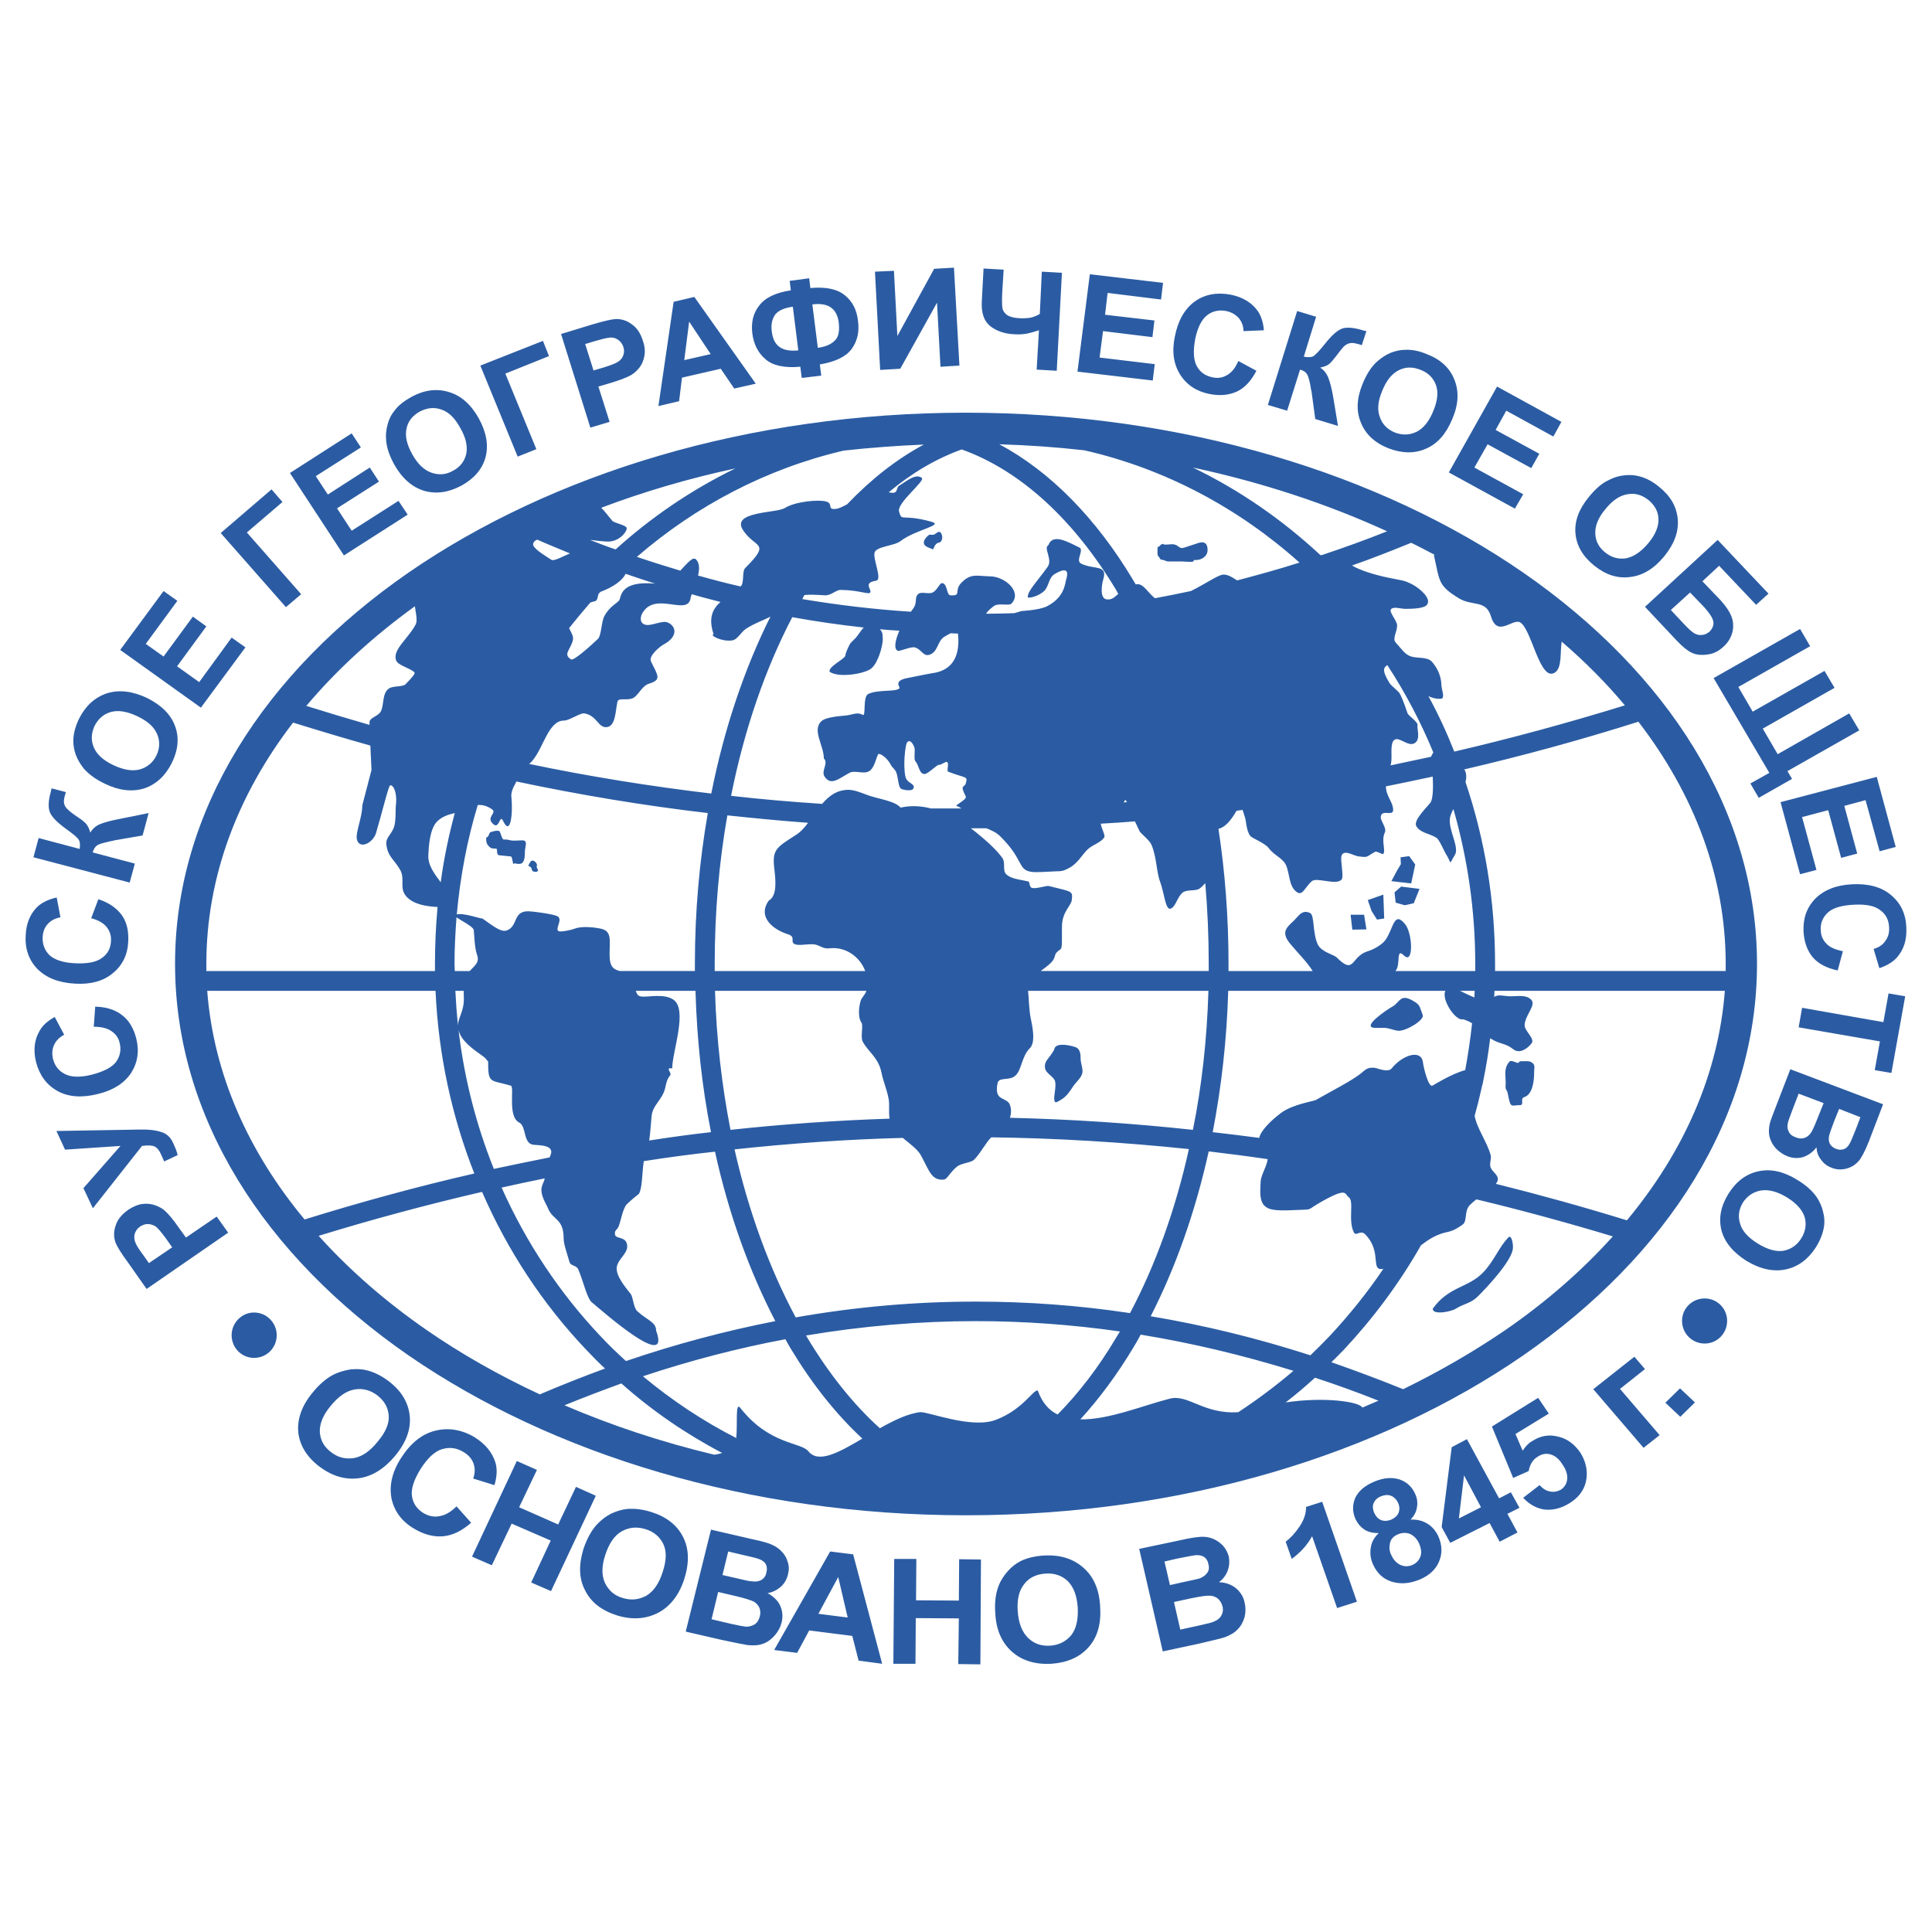 <?xml version="1.0" encoding="utf-8"?>
<!-- Generator: Adobe Illustrator 27.0.1, SVG Export Plug-In . SVG Version: 6.00 Build 0)  -->
<svg version="1.1" id="Слой_1" xmlns="http://www.w3.org/2000/svg" xmlns:xlink="http://www.w3.org/1999/xlink" x="0px" y="0px" viewBox="0 0 2000 2000" style="enable-background:new 0 0 2000 2000;" xml:space="preserve" width="180px" height="180px" preserveAspectRatio="none">
<style type="text/css">
	.st0{fill-rule:evenodd;clip-rule:evenodd;fill:#2B5CA3;}
</style>
<g>
	<path class="st0" d="M262.97,1358.71c13.09,0,23.49,10.7,23.49,23.48c0,13.09-10.4,23.5-23.49,23.5
		c-12.79,0-23.19-10.41-23.19-23.5C239.78,1369.42,250.19,1358.71,262.97,1358.71L262.97,1358.71z"/>
	<path class="st0" d="M1764.73,1344.14c12.78,0,23.19,10.41,23.19,23.19c0,13.08-10.42,23.49-23.19,23.49
		c-13.07,0-23.48-10.41-23.48-23.49C1741.24,1354.55,1751.66,1344.14,1764.73,1344.14L1764.73,1344.14z"/>
	<path class="st0" d="M236.21,1276.05l-84.44,58.27l-19.03-27.06c-7.42-10.11-11.59-16.94-13.08-20.81
		c-2.08-5.65-2.08-11.59,0-17.53c1.79-6.25,6.25-11.6,12.79-16.35c5.35-3.57,10.41-5.66,15.16-6.25c4.76-0.59,9.22,0,13.38,1.49
		c3.86,1.49,7.43,3.27,10.1,5.94c3.57,3.27,8.33,8.92,13.68,16.66l7.73,10.7l31.81-21.7L236.21,1276.05L236.21,1276.05z
		 M154.16,1307.57l24.09-16.35l-6.54-9.23c-4.77-6.54-8.33-10.7-10.7-12.49c-2.68-1.48-5.36-2.37-8.03-2.37
		c-2.68,0-5.35,0.89-8.03,2.67c-2.98,2.08-4.76,4.76-5.65,8.03c-0.6,2.97-0.29,6.24,1.19,9.22c0.9,2.38,3.57,6.54,8.03,12.49
		L154.16,1307.57L154.16,1307.57z M96.17,1250.78l-9.81-20.81l38.35-43.71l-57.38,3.86l-8.91-19.32l85.63-1.49
		c9.21-0.3,16.64,0.6,22.3,2.38c5.65,1.48,9.81,5.06,12.48,10.7c2.68,5.65,4.46,10.11,5.05,13.39l-13.97,6.54
		c-1.19-2.68-2.09-5.06-3.27-7.43c-1.79-4.17-4.17-6.84-6.54-8.03c-2.67-1.19-6.84-1.48-13.08-0.6L96.17,1250.78L96.17,1250.78z
		 M97.07,1062.89l1.49-20.82c11.59,0.29,20.81,3.27,27.94,8.91c7.14,5.36,11.89,13.67,14.57,24.09c3.27,13.08,1.48,24.97-5.35,35.67
		c-7.13,10.7-18.43,17.83-34.19,21.71c-16.35,4.16-30.62,3.27-41.92-2.98c-11.3-6.24-18.73-16.35-22.3-30.03
		c-2.97-12.19-1.79-22.89,3.57-32.11c2.98-5.65,8.32-10.41,15.76-14.57l9.81,18.43c-4.76,2.39-8.33,5.96-10.41,10.42
		c-2.08,4.46-2.37,9.2-1.18,14.56c1.79,7.14,5.94,12.49,12.48,15.76c6.55,3.27,15.76,3.57,27.65,0.6
		c12.49-3.27,21.11-7.72,25.28-13.38c4.16-5.94,5.35-12.49,3.57-19.62c-1.19-5.35-4.17-9.21-8.62-12.19
		C111.04,1064.37,104.8,1062.89,97.07,1062.89L97.07,1062.89z M94.4,950.5l7.42-19.63c11.01,3.57,19.03,9.22,24.38,16.65
		c5.06,7.14,7.14,16.35,6.54,27.36c-0.59,13.37-5.94,24.38-15.75,32.41c-9.81,8.32-22.9,11.9-38.96,11
		c-17.24-0.9-30.02-5.95-39.24-15.17c-8.92-9.22-13.08-20.81-12.19-35.09c0.6-12.48,4.76-22.29,12.49-29.72
		c4.76-4.17,11.3-7.44,19.62-9.22l3.86,20.52c-5.35,0.9-9.81,3.27-13.08,6.84c-3.26,3.57-5.05,8.03-5.35,13.67
		c-0.29,7.44,2.09,13.69,7.14,18.73c5.35,4.76,13.97,7.73,26.46,8.33c12.79,0.6,22.3-1.19,27.95-5.65
		c5.95-4.17,8.92-10.11,9.22-17.54c0.29-5.36-1.19-10.11-4.46-14.27C107.18,955.55,101.82,952.58,94.4,950.5L94.4,950.5z
		 M34.63,887.46l5.35-19.93l42.52,11.3c0.59-4.45,0.3-7.73-1.19-9.81c-1.19-2.07-5.95-5.95-13.38-11.29
		c-9.81-7.14-15.16-13.09-16.64-17.84c-1.49-4.75-1.19-11.6,1.48-20.81c0-0.6,0.3-1.49,0.6-2.98l14.86,3.87l-0.9,2.98
		c-1.19,3.86-1.48,7.13-0.88,9.21c0.59,2.09,1.78,4.16,3.56,5.65c1.79,1.79,5.35,4.76,11.3,8.63c3.27,2.07,5.66,4.16,7.74,6.24
		c1.78,2.09,3.27,5.06,4.46,9.22c2.38-4.16,5.95-7.13,10.41-8.91c4.76-1.79,11.01-3.57,19.02-5.06l30.92-6.24l-6.24,23.19
		l-29.14,5.05c-0.29,0-1.19,0.3-2.38,0.6c-0.29,0-2.08,0.29-5.35,1.18c-5.35,1.19-9.22,2.38-10.7,3.86
		c-1.79,1.2-2.98,3.57-4.16,6.84l43.71,11.6l-5.35,19.62L34.63,887.46L34.63,887.46z M108.66,811.35
		c-9.51-4.46-16.65-9.81-21.7-15.46c-3.57-4.46-6.54-9.21-8.63-14.87c-1.79-5.35-2.67-10.4-2.38-15.76
		c0.3-6.84,2.38-13.97,5.95-21.4c6.84-13.38,16.35-22,28.84-26.17c12.49-3.86,26.17-2.37,41.33,4.77
		c14.86,7.43,24.68,16.94,29.14,29.13c4.46,11.89,3.27,24.68-3.27,38.06c-6.84,13.67-16.35,22.29-28.54,26.46
		C136.91,819.98,123.24,818.48,108.66,811.35L108.66,811.35z M117.28,792.02c10.7,5.06,19.62,6.54,27.65,4.46
		c7.73-2.37,13.37-7.13,16.94-14.27c3.57-7.43,3.86-14.86,0.9-21.99c-2.97-7.44-9.81-13.68-20.52-18.73
		c-10.71-5.07-19.92-6.54-27.35-4.47c-7.44,2.08-13.09,6.84-16.95,14.28c-3.57,7.72-3.87,15.16-0.9,22.29
		C100.04,780.72,106.58,786.97,117.28,792.02L117.28,792.02z M207.97,732.56l-83.54-59.76l44.9-60.95l14.27,10.11l-32.71,44.6
		l18.44,13.08l30.32-41.32l13.97,10.11l-30.32,41.33l22.9,16.36l33.59-46.09l14.27,10.11L207.97,732.56L207.97,732.56z
		 M228.49,551.79l52.62-45.19l11.3,13.09l-36.86,31.52l56.19,63.92l-15.76,13.39L228.49,551.79L228.49,551.79z M356.03,574.98
		l-55.9-85.33l63.93-41.03l9.51,14.56l-46.68,29.73l12.49,19.03L382.79,484l9.51,14.57l-43.41,27.65l15.17,23.19l48.46-30.92
		l9.51,14.27L356.03,574.98L356.03,574.98z M408.37,481.33c-5.06-9.22-8.03-17.55-8.62-25.28c-0.6-5.65,0-11,1.48-16.65
		c1.49-5.65,3.88-10.4,7.15-14.27c4.16-5.65,10.1-10.11,17.54-14.27c13.08-7.14,26.17-8.92,38.65-5.06
		c12.49,3.57,22.9,12.78,30.93,27.06c8.02,14.57,10.4,27.94,7.13,40.43c-3.27,12.19-11.59,22-24.98,29.44
		c-13.38,7.13-26.16,8.92-38.66,5.35C426.5,504.22,416.38,495.3,408.37,481.33L408.37,481.33z M426.79,470.32
		c5.65,10.11,12.18,16.35,19.93,19.03c7.72,2.68,15.16,2.09,22.29-2.08c7.43-3.87,11.89-9.81,13.68-17.54
		c1.48-7.44-0.3-16.66-6.25-26.75c-5.64-10.42-12.19-16.66-19.62-19.03c-7.43-2.67-14.57-1.79-22.3,2.08
		c-7.43,4.16-12.18,10.11-13.68,17.54C419.06,451.29,421.15,460.22,426.79,470.32L426.79,470.32z M497.25,378.46l64.82-25.58
		l6.24,15.76l-45.19,18.14l32.11,78.2l-19.33,7.72L497.25,378.46L497.25,378.46z M611.13,442.68l-30.32-96.92l32.11-9.81
		c11.9-3.57,19.91-5.36,24.09-5.65c5.94-0.3,11.89,1.49,16.94,5.35c5.36,3.57,9.22,9.52,11.59,17.24c2.08,5.95,2.38,11.3,1.49,15.76
		c-0.9,4.76-2.68,8.92-5.35,12.19c-2.67,3.27-5.65,5.95-8.92,7.73c-4.45,2.38-11.29,5.05-20.21,7.72l-13.09,3.87l11.6,36.56
		L611.13,442.68L611.13,442.68z M605.79,356.16l8.61,27.35l11.01-3.27c7.72-2.37,12.78-4.46,15.16-6.23
		c2.38-1.8,3.87-3.87,4.76-6.54c0.9-2.68,0.9-5.36,0-8.33c-1.19-3.57-3.27-5.95-5.94-7.73c-2.98-1.79-5.95-2.38-9.22-1.79
		c-2.67,0.3-7.43,1.48-14.57,3.57L605.79,356.16L605.79,356.16z M782.39,397.19l-22.3,5.05l-13.97-20.52l-40.13,9.22L703,415.32
		l-21.41,5.05l15.76-107.93l21.41-5.05L782.39,397.19L782.39,397.19z M735.7,366.56l-22.29-33.61l-5.06,39.85L735.7,366.56
		L735.7,366.56z M848.69,377.27l1.48,11.58l-20.21,2.39l-1.48-11.6c-16.35,1.48-28.55-1.19-35.98-7.73
		c-7.72-6.54-12.19-15.46-13.67-26.47c-1.48-11.59,0.89-21.4,7.13-29.13c5.95-8.03,16.94-13.39,32.71-15.76l-1.2-9.81l20.21-2.68
		l1.2,10.11c16.35-1.49,28.24,1.19,35.97,7.73c7.73,6.24,12.18,15.16,13.37,26.46c1.49,11-0.59,20.51-6.54,28.84
		C875.74,369.23,864.74,374.59,848.69,377.27L848.69,377.27z M846.61,360.03c5.34-0.61,9.81-2.09,13.37-4.17
		c3.87-2.38,6.25-5.06,7.43-8.33c1.2-3.27,1.5-7.73,0.9-13.38c-1.79-14.87-11-21.11-27.36-19.03L846.61,360.03L846.61,360.03z
		 M826.39,362.69l-5.65-45.19c-8.62,1.19-14.86,3.87-18.14,8.03c-3.27,4.46-4.75,10.42-3.57,18.14
		C800.82,358.24,809.73,364.48,826.39,362.69L826.39,362.69z M905.77,281.23l19.63-0.89l3.56,67.49l38.06-69.57l20.52-1.19
		l5.65,101.39l-19.62,1.19l-3.57-66.31l-38.05,68.38l-20.82,1.2L905.77,281.23L905.77,281.23z M1018.16,277.96l20.81,1.18
		l-1.49,24.09c-0.29,8.03-0.29,13.09,0.28,15.75c0.31,2.68,2.1,5.06,4.77,7.15c2.68,1.79,7.14,2.97,12.49,3.27
		c4.46,0.29,8.62,0,12.18-0.6c3.26-0.88,6.54-2.08,9.22-3.86l2.07-43.71l20.82,1.19l-5.36,101.39l-20.81-1.19l2.38-40.73
		c-4.46,1.48-8.62,2.67-12.78,3.56c-4.17,0.6-8.03,0.9-12.2,0.6c-10.09-0.29-18.73-3.27-25.28-8.33c-6.54-5.04-9.5-13.67-8.92-25.27
		L1018.16,277.96L1018.16,277.96z M1115.39,384.7l12.8-100.79l75.8,8.91l-2.09,17.24l-55.29-6.84l-2.67,22.6l51.13,5.95l-2.08,17.24
		l-51.14-6.25l-3.56,27.36l57.08,6.84l-2.07,16.95L1115.39,384.7L1115.39,384.7z M1281.88,373.7l18.74,10.11
		c-5.36,10.4-11.91,17.54-19.91,21.41c-8.34,3.86-17.85,4.75-28.55,2.67c-13.38-2.67-23.5-9.21-30.33-19.91
		c-6.85-10.7-8.92-23.79-5.65-39.54c3.27-16.66,10.1-28.55,20.52-36.28c10.41-7.43,22.9-9.81,37.16-7.13
		c12.2,2.38,21.71,8.03,27.95,16.65c3.59,5.05,5.95,11.89,6.55,20.22l-21.1,0.88c0-5.34-1.79-9.81-5.05-13.67
		c-3.27-3.57-7.45-5.95-12.79-7.13c-7.44-1.49-14.28,0-19.94,4.45c-5.64,4.47-9.79,12.8-12.18,24.39
		c-2.38,12.78-1.76,22.3,1.79,28.54c3.56,6.24,8.91,9.81,16.34,11.3c5.36,1.19,10.41,0.3,14.88-2.38
		C1275.04,385.59,1278.91,380.83,1281.88,373.7L1281.88,373.7z M1342.83,321.96l19.62,5.95l-12.77,41.32
		c4.75,0.9,8.02,0.6,10.1-0.59c2.08-1.48,6.24-5.65,11.9-12.78c7.43-9.52,13.67-14.58,18.72-16.06c4.76-1.19,11.9-0.59,21.11,2.38
		c0.29,0,1.5,0.3,2.98,0.59l-4.76,14.58l-2.68-0.89c-4.17-1.2-7.13-1.79-9.51-1.2c-2.09,0.3-4.16,1.5-5.94,2.98
		c-1.79,1.79-4.76,5.35-8.92,11c-2.38,2.97-4.46,5.65-6.54,7.43c-2.1,1.79-5.36,2.98-9.53,3.88c4.17,2.67,6.86,6.24,8.64,10.99
		c1.78,4.47,3.27,10.7,4.76,18.74l5.05,30.62l-23.5-7.14l-3.86-28.53c0-0.3-0.3-1.2-0.59-2.39c0-0.29-0.31-2.08-0.88-5.35
		c-1.21-5.65-2.38-9.22-3.59-10.7c-1.19-1.79-3.56-3.27-6.83-4.16l-13.37,42.52l-19.94-5.94L1342.83,321.96L1342.83,321.96z
		 M1410.63,397.19c3.87-9.51,8.6-16.95,14.26-22.3c4.16-3.86,8.94-7.13,14.28-9.51c5.34-2.09,10.41-3.27,15.76-3.27
		c6.83-0.3,14.26,1.18,22,4.46c14.27,5.35,23.79,14.27,28.53,26.17c5.07,12.19,4.46,25.86-2.07,41.02
		c-6.26,15.16-15.17,25.57-27.05,30.63c-11.9,5.35-24.98,5.05-38.95-0.3c-14.28-5.64-23.79-14.58-28.53-26.46
		C1403.78,425.73,1404.37,412.35,1410.63,397.19L1410.63,397.19z M1430.84,404.62c-4.46,10.7-5.35,19.63-2.36,27.36
		c2.67,7.43,7.72,12.49,15.45,15.75c7.73,2.98,15.16,2.68,22.31-0.6c7.12-3.57,13.08-10.7,17.53-21.7
		c4.46-10.7,5.36-19.93,2.66-27.06c-2.66-7.13-8.02-12.49-15.75-15.46c-8.03-3.27-15.47-3.27-22.6,0.29
		C1440.95,386.78,1435.3,393.62,1430.84,404.62L1430.84,404.62z M1499.82,489.06l49.94-88.9l66.61,36.56l-8.33,15.17l-48.77-26.76
		l-11,19.93l45.21,24.67l-8.32,14.86l-45.2-24.67L1526.28,484l50.54,27.66l-8.62,14.87L1499.82,489.06L1499.82,489.06z
		 M1644.89,514.33c6.55-8.02,13.1-13.97,20.23-17.24c5.07-2.67,10.41-4.46,16.36-5.05c5.65-0.6,11-0.3,16.05,1.19
		c6.84,1.78,13.38,5.34,19.92,10.7c11.9,9.52,18.14,20.52,19.33,33.3c1.19,13.08-3.57,25.87-13.97,38.65
		c-10.41,12.78-22.31,19.93-35.09,21.41c-13.07,1.79-25.27-2.08-37.16-11.6c-11.9-9.51-18.44-20.51-19.64-33.29
		C1629.74,539.6,1634.51,526.82,1644.89,514.33L1644.89,514.33z M1661.85,527.11c-7.44,8.92-10.7,17.24-10.41,25.28
		c0.31,8.02,3.86,14.56,10.41,19.62c6.25,5.06,13.38,7.13,21.4,5.94c7.73-1.48,15.47-6.54,23.19-15.75
		c7.42-8.92,10.7-17.54,10.41-24.98c-0.29-7.73-3.86-14.28-10.41-19.63c-6.84-5.35-13.97-7.43-21.71-5.94
		C1677.02,512.84,1669.29,517.89,1661.85,527.11L1661.85,527.11z M1778.11,558.93l52.62,55.6l-12.8,11.59l-38.33-40.43l-17.25,16.05
		l19.03,19.92c5.05,5.65,8.61,10.7,10.7,15.76c2.07,4.75,2.67,10.41,1.49,16.35c-1.49,5.95-4.47,11.3-9.52,15.76
		c-5.05,4.75-10.7,7.43-16.66,8.03c-6.24,0.89-11.58,0.3-16.05-1.79c-4.45-2.08-9.5-6.24-15.47-12.48l-33-35.09L1778.11,558.93
		L1778.11,558.93z M1729.64,631.47l13.69,14.58c4.46,4.75,7.73,7.72,10.09,9.21c2.4,1.49,4.78,2.38,7.74,2.09
		c2.97,0,5.65-1.19,8.32-3.27c3.26-3.27,4.76-6.84,4.17-10.71c-0.9-4.16-4.17-8.92-9.52-14.86l-14.56-15.16L1729.64,631.47
		L1729.64,631.47z M1863.44,651.1l10.4,17.83l-74.32,42.21l14.86,25.58l74.34-42.21l10.39,17.54l-74.31,42.22l15.46,26.46
		l74.03-42.22l10.4,17.55l-74.33,42.21l4.76,8.03l-34.49,19.62l-8.63-14.86l19.62-11l-57.69-98.11L1863.44,651.1L1863.44,651.1z
		 M1843.21,830.38l99.61-26.16l19.62,72.55l-16.66,4.46l-14.56-52.93l-22,5.95l13.37,49.36l-16.64,4.45l-13.4-49.36l-27.04,7.13
		l14.86,54.7l-16.94,4.47L1843.21,830.38L1843.21,830.38z M1907.74,984.69l-5.36,19.91c-11.29-2.38-19.92-6.83-25.86-13.67
		c-5.65-6.83-8.93-15.76-9.52-26.76c-0.59-13.38,3.26-24.67,12.19-33.89c8.92-8.92,21.4-13.98,37.76-14.87
		c16.95-0.9,30.64,2.68,40.43,11c10.11,8.32,15.46,19.33,16.06,33.6c0.59,12.49-2.38,22.6-9.52,30.92
		c-4.16,4.76-10.4,8.63-18.43,11.3l-5.95-19.91c5.36-1.5,9.51-4.17,12.19-8.33c2.98-3.87,4.17-8.62,3.86-13.97
		c-0.29-7.43-3.27-13.68-9.21-17.84c-5.65-4.46-14.57-6.24-26.77-5.65c-13.09,0.6-22.29,3.27-27.63,8.33
		c-5.07,4.75-7.74,11-7.14,18.43c0.28,5.34,2.07,9.8,5.95,13.67C1894.35,980.82,1900.3,983.2,1907.74,984.69L1907.74,984.69z
		 M1865.52,1043.26l84.14,14.86l5.35-29.73l17.24,2.98l-14.28,79.38l-17.24-2.97l5.36-29.73l-84.14-14.57L1865.52,1043.26
		L1865.52,1043.26z M1949.36,1143.15l-14.56,38.05c-2.98,7.45-5.65,13.09-7.74,16.36c-1.79,3.56-4.46,6.24-7.72,8.62
		c-2.98,2.08-6.83,3.57-10.7,4.16c-4.16,0.59-8.32,0.3-12.48-1.49c-4.47-1.48-8.33-4.46-11.02-8.32c-2.95-3.57-4.45-8.03-4.75-12.78
		c-3.86,5.05-8.62,8.33-13.98,10.11c-5.35,1.49-10.7,1.19-16.05-0.9c-4.46-1.77-8.32-4.45-11.9-8.03
		c-3.27-3.56-5.34-7.43-6.54-11.89c-1.18-4.47-0.89-9.22,0.3-14.57c0.9-3.27,3.88-11,8.62-23.19l12.5-32.41L1949.36,1143.15
		L1949.36,1143.15z M1925.87,1156.54l-22-8.62l-5.05,12.48c-2.98,7.73-4.46,12.19-5.05,14.27c-0.89,3.27-0.89,6.24,0.3,8.93
		c1.18,2.67,3.56,4.46,6.53,5.65c2.98,1.2,5.65,1.2,8.32,0.29c2.38-0.88,4.47-2.97,5.95-5.94c1.19-1.79,3.27-7.14,6.84-16.06
		L1925.87,1156.54L1925.87,1156.54z M1887.81,1141.96l-25.86-9.81l-6.84,17.85c-2.68,6.84-4.16,11.3-4.47,13.38
		c-0.59,2.98-0.29,5.65,1.21,8.32c1.17,2.68,3.55,4.47,7.13,5.65c2.69,1.19,5.36,1.49,8.03,0.89c2.68-0.59,4.76-2.07,6.84-4.45
		c1.79-2.09,4.46-7.73,7.74-16.36L1887.81,1141.96L1887.81,1141.96z M1860.45,1221.35c8.93,5.35,15.47,11.29,19.93,17.54
		c3.27,4.75,5.64,10.1,6.84,15.44c1.49,5.66,1.78,11.01,0.88,16.07c-1.19,6.84-3.86,13.67-8.32,20.82
		c-8.03,12.47-18.45,20.21-31.22,22.89c-12.8,2.67-26.47-0.3-40.74-8.92c-13.97-8.93-22.59-19.33-25.86-31.83
		c-2.97-12.49-0.59-24.96,7.43-37.75c8.02-12.78,18.43-20.52,31.23-23.18C1833.4,1209.76,1846.49,1212.73,1860.45,1221.35
		L1860.45,1221.35z M1849.76,1239.49c-9.82-5.94-18.74-8.32-26.75-7.13c-8.04,1.49-14.28,5.65-18.73,12.49
		c-4.17,6.84-5.36,14.28-2.98,21.71c2.09,7.72,8.32,14.57,18.45,20.81c10.1,6.25,19.02,8.62,26.43,7.43
		c7.74-1.49,13.99-5.65,18.44-12.78c4.47-7.13,5.65-14.57,3.58-22C1865.82,1252.57,1859.87,1245.73,1849.76,1239.49L1849.76,1239.49
		z"/>
	<path class="st0" d="M323.33,1441.96c7.14-8.91,14.57-15.16,22-19.02c5.65-2.68,11.6-4.46,17.84-5.36
		c6.25-0.59,12.19-0.3,17.54,1.2c7.44,2.07,14.57,5.65,22,11.3c12.79,9.81,19.93,21.69,21.41,35.38
		c1.49,13.67-3.56,27.65-14.86,41.33c-11.3,13.67-24.09,21.7-38.06,23.48c-14.27,1.79-27.65-2.38-40.73-12.18
		c-13.09-10.11-20.22-22.01-21.71-35.39C307.57,1469.02,312.33,1455.34,323.33,1441.96L323.33,1441.96z M342.35,1455.34
		c-8.02,9.51-11.59,18.72-11.29,27.05c0.59,8.63,4.45,15.46,11.59,20.81c7.13,5.65,14.86,7.43,23.48,6.24
		c8.62-1.48,16.95-7.13,24.98-17.24c8.02-9.51,11.89-18.43,11.29-26.76c-0.59-8.33-4.46-15.17-11.59-20.81
		c-7.43-5.65-15.47-7.73-23.79-6.24C358.41,1439.88,350.39,1445.53,342.35,1455.34L342.35,1455.34z M472.58,1559.4l15.16,16.95
		c-9.52,8.32-19.03,13.08-28.84,13.97c-9.51,0.89-19.63-1.5-30.03-7.73c-12.79-7.44-20.52-17.84-23.49-30.92
		c-2.68-13.37,0.29-27.36,9.52-41.92c9.8-15.46,21.4-24.98,35.08-28.54c13.67-3.57,27.35-1.49,40.73,6.24
		c11.59,7.14,19.03,16.06,22.3,27.05c1.79,6.54,1.49,14.28-1.19,22.9l-22-6.83c2.07-5.66,2.07-10.7,0.3-15.76
		c-1.79-4.75-5.35-8.92-10.7-11.9c-6.84-4.16-14.27-5.05-22-2.68c-7.43,2.38-14.56,8.93-21.71,19.93
		c-7.43,11.9-10.4,21.41-9.21,28.84c1.19,7.73,5.35,13.38,12.19,17.54c5.35,2.97,10.71,4.16,16.35,2.97
		C460.69,1568.62,466.64,1565.35,472.58,1559.4L472.58,1559.4z M488.64,1611.43l46.38-99l20.81,9.21l-18.43,38.65l40.43,17.84
		l18.43-38.95l20.52,9.22l-46.37,98.71l-20.52-8.92l20.21-43.41l-40.43-17.54l-20.52,43.11L488.64,1611.43L488.64,1611.43z
		 M604,1603.4c3.57-10.4,8.03-18.73,13.67-24.98c4.16-4.45,8.91-8.32,14.57-11.3c5.65-2.67,11.29-4.46,16.95-5.05
		c7.43-0.6,15.76,0.29,24.38,2.98c15.76,4.75,27.05,13.37,33.3,25.57c6.53,12.48,6.83,27.05,1.48,44
		c-5.35,16.65-14.56,28.24-26.76,34.79c-12.49,6.54-26.75,7.72-42.51,2.97c-16.05-5.06-27.05-13.39-33.3-25.87
		C599.24,1634.32,598.94,1620.06,604,1603.4L604,1603.4z M626.59,1609.64c-3.86,11.6-3.86,21.41-0.29,29.14
		c3.86,7.73,9.8,13.09,18.43,15.46c8.62,2.68,16.65,1.79,24.38-2.37c7.44-4.47,13.09-12.49,16.95-24.68
		c3.86-11.89,4.16-21.4,0.59-28.84c-3.56-7.43-9.81-12.8-18.73-15.47c-8.91-2.67-16.94-1.78-24.38,2.38
		C636.11,1589.43,630.46,1597.76,626.59,1609.64L626.59,1609.64z M736.01,1583.48l43.71,10.11c8.63,1.78,15.17,3.56,19.03,5.35
		c4.16,1.79,7.72,4.17,10.4,7.14c2.98,2.97,5.06,6.54,6.26,10.7c1.48,4.16,1.48,8.63,0.29,13.09c-1.18,5.05-3.56,9.2-7.43,12.78
		c-3.86,3.27-8.33,5.65-13.67,6.54c6.24,3.57,10.7,7.73,13.08,13.08c2.38,5.36,2.97,11.01,1.48,17.25
		c-1.17,4.76-3.56,9.22-6.83,13.09c-3.57,4.17-7.43,7.13-12.19,8.91c-4.76,1.78-10.11,2.07-16.05,1.49
		c-3.87-0.59-12.79-2.38-26.77-5.35l-37.46-8.62L736.01,1583.48L736.01,1583.48z M753.85,1606.08l-5.96,24.37l14.27,3.27
		c8.63,2.09,13.97,3.27,16.35,3.27c3.87,0.6,7.14,0,9.82-1.48c2.67-1.79,4.46-4.16,5.05-7.73c0.89-3.27,0.6-5.95-0.6-8.61
		c-1.48-2.38-3.86-4.17-7.43-5.36c-2.08-0.9-8.62-2.38-19.03-4.75L753.85,1606.08L753.85,1606.08z M743.44,1648l-6.83,28.24
		l20.21,4.77c8.03,1.78,13.09,2.67,15.46,2.97c3.27,0,6.24-0.89,8.92-2.37c2.68-1.79,4.46-4.76,5.36-8.33
		c0.88-3.27,0.59-5.95-0.3-8.62c-1.18-2.67-2.97-4.77-5.65-6.54c-2.97-1.5-9.22-3.57-19.33-5.94L743.44,1648L743.44,1648z
		 M913.21,1722.33l-24.39-3.27l-6.54-25.57l-44.6-5.65l-12.48,23.19l-23.78-2.97l57.97-101.98l23.79,2.97L913.21,1722.33
		L913.21,1722.33z M877.53,1674.46l-9.81-41.91l-20.52,38.05L877.53,1674.46L877.53,1674.46z M924.8,1722.33l0.89-108.52h22.9
		l-0.3,42.81l44.31,0.3l0.31-42.81l22.57,0.29l-0.59,108.53l-22.9-0.3l0.6-47.27l-44.59-0.3l-0.29,47.27H924.8L924.8,1722.33z
		 M1030.34,1670.3c-0.88-11,0.31-20.51,3.27-28.24c2.09-5.65,5.36-10.7,9.52-15.46c4.17-4.77,8.62-8.03,13.69-10.7
		c6.83-3.27,14.86-5.05,24.07-5.65c16.36-0.89,30.04,3.27,40.45,12.48c10.69,9.22,16.64,22.6,17.54,40.43
		c1.18,17.54-2.7,31.52-11.9,41.93c-9.21,10.42-22,16.05-38.65,17.24c-16.64,0.89-30.33-3.27-40.73-12.48
		C1037.2,1700.63,1031.25,1687.55,1030.34,1670.3L1030.34,1670.3z M1053.54,1667.91c0.9,12.5,4.46,21.42,10.71,27.66
		c6.22,5.95,13.66,8.63,22.88,8.02c8.93-0.59,16.05-4.16,21.71-10.7c5.36-6.84,7.43-16.35,6.83-28.84
		c-0.88-12.49-4.45-21.41-10.38-27.36c-5.95-5.65-13.69-8.33-22.9-7.72c-9.52,0.6-16.96,4.17-22.01,10.71
		C1055.03,1646.22,1052.65,1655.44,1053.54,1667.91L1053.54,1667.91z M1179.31,1603.4l43.7-9.22c8.92-2.08,15.46-2.97,19.91-3.27
		c4.17-0.29,8.33,0.29,12.2,1.78c3.86,1.48,7.43,3.86,10.7,7.13c2.97,3.27,5.07,7.14,6.24,11.59c0.89,5.06,0.6,9.81-1.17,14.57
		c-1.79,4.76-4.77,8.63-8.94,11.9c6.84,0.29,12.78,2.38,17.54,6.25c4.45,3.86,7.74,8.61,8.93,14.85c1.19,4.76,1.19,9.81,0,14.87
		c-1.5,5.05-3.56,9.22-7.15,12.79c-3.26,3.57-8.02,6.24-13.66,8.32c-3.59,1.19-12.5,3.28-26.48,6.55l-37.44,8.03L1179.31,1603.4
		L1179.31,1603.4z M1205.48,1616.49l5.65,24.39l14.58-3.28c8.6-1.78,13.97-2.97,16.04-3.56c3.57-1.49,6.24-3.27,8.03-5.95
		c1.78-2.38,2.08-5.36,1.17-8.91c-0.57-3.27-2.07-5.65-4.45-7.44c-2.38-1.48-5.36-2.09-9.22-1.79c-2.38,0.3-8.62,1.48-19.02,3.57
		L1205.48,1616.49L1205.48,1616.49z M1215.29,1658.4l6.54,28.55l20.52-4.47c8.03-1.79,13.07-2.98,14.86-4.16
		c3.27-1.19,5.65-3.27,7.14-5.94c1.48-2.68,2.07-5.65,1.18-9.51c-0.89-3.27-2.38-5.66-4.46-7.73c-2.08-1.79-4.75-2.97-8.02-3.27
		c-3.27-0.3-9.81,0.59-19.91,2.67L1215.29,1658.4L1215.29,1658.4z M1404.68,1658.11l-20.52,6.54l-25.87-74.33
		c-5.05,9.22-12.2,16.94-21.1,23.48l-6.26-17.84c4.78-3.57,9.52-8.63,13.99-15.16c4.76-6.84,7.13-13.69,7.13-20.82l16.66-5.34
		L1404.68,1658.11L1404.68,1658.11z M1427.26,1587.06c-6.24,0-11.3-1.19-15.15-3.87c-3.87-2.67-6.85-6.24-8.92-10.7
		c-3.27-7.43-3.27-14.56-0.31-21.71c3.27-7.13,9.8-12.78,19.62-16.94c9.81-4.17,18.45-4.76,26.17-2.38
		c7.74,2.67,13.08,7.72,16.37,15.16c2.07,4.47,2.66,9.23,1.78,13.68c-0.59,4.76-2.97,8.92-6.54,12.79
		c6.54-0.3,12.49,1.18,17.24,4.16c5.06,2.97,8.62,7.44,11.3,12.78c4.15,9.22,4.46,18.14,0.88,26.46
		c-3.27,8.03-10.1,14.56-20.21,18.73c-9.51,3.86-18.14,4.76-26.76,2.68c-9.81-2.38-16.95-8.62-21.4-18.44
		c-2.39-5.34-3.27-11-2.39-16.64C1419.54,1597.15,1422.21,1591.81,1427.26,1587.06L1427.26,1587.06z M1422.5,1565.94
		c1.79,3.86,4.17,6.54,7.45,7.72c3.26,1.19,6.54,0.89,10.4-0.59c3.57-1.79,6.25-3.87,7.45-7.14c1.17-2.98,1.17-6.55-0.6-10.41
		c-1.79-3.57-4.17-5.94-7.43-7.14c-2.98-1.19-6.55-0.89-10.12,0.59c-3.87,1.48-6.24,3.86-7.72,7.13
		C1420.73,1559.11,1421.02,1562.37,1422.5,1565.94L1422.5,1565.94z M1440.06,1609.35c2.38,5.34,5.65,8.92,9.81,10.7
		c3.86,1.77,8.02,1.77,12.18,0c4.17-1.79,6.84-4.76,8.33-8.63c1.48-3.86,0.89-8.61-1.49-13.97c-2.08-4.46-5.36-7.73-9.22-9.52
		c-3.87-1.48-8.03-1.48-12.19,0.29c-4.76,1.79-7.73,5.06-8.62,9.23C1437.97,1601.62,1438.27,1605.78,1440.06,1609.35
		L1440.06,1609.35z M1552.45,1595.97l-10.42-19.33l-40.73,20.51l-8.91-16.34l10.41-82.66l15.75-8.33l33.3,61.26l12.2-6.25
		l8.92,16.05l-12.5,6.24l10.42,19.33L1552.45,1595.97L1552.45,1595.97z M1533.11,1560.29l-17.53-32.99l-5.36,44.6L1533.11,1560.29
		L1533.11,1560.29z M1576.82,1550.48l16.95-13.08c3.26,3.57,6.85,5.94,10.7,6.55c4.17,0.88,8.03,0,11.31-1.8
		c3.55-2.37,5.94-5.94,6.54-10.4c0.6-4.76-0.88-10.11-5.05-16.05c-3.58-5.65-7.73-8.92-12.19-10.11c-4.45-1.19-8.63-0.59-12.78,2.08
		c-5.36,2.98-8.62,8.33-9.81,15.16l-16.05,7.14l-22.01-53.22l47.88-29.73l11,16.35l-34.49,21.12l7.43,17.24
		c2.95-4.47,6.24-8.03,10.7-10.41c8.03-5.07,16.65-6.54,25.87-4.17c9.51,2.09,16.94,7.73,23.18,16.65
		c4.76,7.74,7.15,15.77,6.55,24.38c-0.88,11.9-6.84,21.12-17.84,27.95c-8.62,5.36-17.24,7.44-25.86,6.54
		C1590.49,1561.48,1583.06,1557.31,1576.82,1550.48L1576.82,1550.48z M1649.37,1438.09l42.52-33.59l10.99,12.78l-25.86,20.51
		l41.04,47.87l-16.66,13.09L1649.37,1438.09L1649.37,1438.09z M1739.45,1466.64l-15.45-14.56l15.16-14.87l15.46,14.56
		L1739.45,1466.64L1739.45,1466.64z"/>
	<path class="st0" d="M965.84,568.74c-4.16-2.09-11.61-2.98-8.92-9.52c0.88-2.08,3.27-4.46,5.05-5.65c0.59-0.3,2.98,0.29,4.16,0
		c2.38-0.3,5.05-4.17,7.13-2.68c2.97,2.38,2.97,9.52-0.88,10.7c-2.69,0.6-2.98,1.2-4.17,2.68
		C967.32,565.17,966.43,568.14,965.84,568.74L965.84,568.74z M1000.02,427.22c224.78,0,428.74,63.32,576.51,165.31
		c149.55,103.46,242.31,246.77,242.31,405.24c0,158.77-92.76,302.07-242.31,405.54c-147.76,101.98-351.73,165.31-576.51,165.31
		c-225.06,0-428.72-63.33-576.79-165.31c-149.56-103.47-242.02-246.77-242.02-405.54c0-158.48,92.46-301.78,242.02-405.24
		C571.3,490.54,774.96,427.22,1000.02,427.22L1000.02,427.22z M1485.25,574.39c-8.03-4.16-16.35-8.63-24.39-12.49
		c-20.52,8.33-40.73,16.35-61.24,23.48c8.02,5.06,24.09,9.82,36.87,12.49c15.16,3.27,16.66,2.38,26.15,7.44
		c7.45,4.16,19.94,14.56,14.28,21.1c-3.27,3.57-15.18,3.87-22,3.87c-5.05,0-12.19-2.68-14.86,0.29c-2.68,2.67,5.94,11.59,6.24,16.65
		c0,6.84-4.16,11.9-2.38,16.66l1.79,2.37c4.74,4.76,8.32,11.3,15.15,13.38c6.54,2.08,16.95,0,21.71,5.65
		c6.55,7.72,9.21,15.76,9.5,22.89c0.31,6.84,2.98,10.7,1.21,14.57c-0.6,0.9-7.14,1.48-14.57-2.07
		c10.11,18.43,19.02,37.75,26.75,57.38c58.88-13.67,117.74-29.73,176.61-47.87c-19.33-23.19-41.33-45.19-65.41-66.01
		c-1.79,10.72,0.6,27.36-7.13,32.11c-15.76,10.11-24.38-47.57-36.57-52.32c-8.03-2.97-22.9,15.76-29.44-5.65
		c-5.36-18.14-19.34-10.11-33.9-19.33c-21.1-13.09-19.04-16.94-25.27-44.3L1485.25,574.39L1485.25,574.39z M1435.9,550.01
		c-61.55-28.24-129.04-50.54-201.01-66.01c48.17,23.2,92.76,54.13,132.03,90.69c0.89,0,1.48,0,2.07-0.29
		C1391.28,566.96,1413.59,558.93,1435.9,550.01L1435.9,550.01z M1122.53,466.16c-28.85-3.27-58.27-5.35-88.02-6.24
		c52.94,28.25,100.51,77,138.56,140.63l2.67,4.46c7.73-2.09,12.5,8.92,19.93,14.27c12.48-2.37,24.67-4.75,37.16-7.44
		c14.86-7.43,27.34-16.05,32.71-16.95c5.65-0.59,10.11,2.97,15.18,5.94c21.4-5.65,43.09-11.59,64.5-18.43
		C1282.19,525.92,1206.05,485.19,1122.53,466.16L1122.53,466.16z M956.32,460.22c-28.24,1.18-55.89,3.27-82.95,6.24
		c-79.98,18.73-152.82,57.09-214.06,110c14.85,5.06,30.03,9.81,44.89,14.28c7.43-7.73,12.78-14.87,16.35-11.6
		c3.86,3.87,3.56,10.41,2.07,16.66c14.87,4.16,29.45,8.03,44.01,11.3c4.17-3.57,1.2-15.17,4.76-19.03
		c27.65-27.65,10.11-19.93-2.38-39.55c-12.19-19.32,35.09-17.24,43.4-22.59c11-6.84,34.49-8.91,42.53-6.84
		c8.31,2.08,0.59,8.63,10.1,7.74c3.27-0.3,7.44-2.38,11.9-4.77C901.62,496.2,928.07,475.38,956.32,460.22L956.32,460.22z
		 M761.27,484.9c-48.46,10.41-94.84,24.08-138.85,40.73c3.58,3.57,7.13,8.32,11.31,13.38c1.78,2.38,13.07,4.16,14.85,7.13
		c1.48,2.38-5.05,12.49-16.05,14.28c-5.06,0.88-19.93-1.48-21.71-1.48c8.93,3.56,17.55,6.83,26.46,9.81
		C674.46,535.14,716.08,506.9,761.27,484.9L761.27,484.9z M429.48,627.61c-43.12,31.22-80.87,65.71-112.39,103.16
		c22,6.84,43.71,13.38,65.41,19.63v-2.38c-0.3-5.36,9.21-6.25,11.89-11.9c3.27-6.84,1.19-18.44,8.02-23.19
		c3.87-3.27,14.57-1.49,17.54-4.76c11.89-12.19,9.52-11.59,8.03-13.08c-5.06-3.86-16.06-6.54-17.84-11.3
		c-4.46-11,12.78-22.9,20.22-37.46C432.44,642.17,430.36,634.45,429.48,627.61L429.48,627.61z M303.4,748.03
		c-57.38,74.62-89.79,159.65-89.79,249.74c0,2.67,0,5.06,0,7.43h236.67v-7.43c0-19.62,0.89-39.24,2.68-58.87
		c-12.79-0.59-25.27-2.97-32.41-10.99c-7.44-8.63-1.19-17.25-5.95-26.77c-5.95-10.99-13.09-13.97-14.57-26.45
		c-1.19-7.43,4.76-10.11,7.72-18.15c2.38-6.54,1.49-18.43,2.08-23.18c1.79-16.06-4.75-22.89-6.54-19.62
		c-2.67,5.94-7.43,26.16-13.97,48.46c-3.27,10.7-17.54,17.53-19.91,6.54c-1.49-6.84,5.65-22.9,5.65-35.09l9.52-36.57l-1.19-25.27
		C356.93,764.38,330.16,756.34,303.4,748.03L303.4,748.03z M214.51,1025.72c6.53,85.62,42.21,166.2,100.78,236.66
		c58.57-18.14,117.15-34.2,175.72-47.57c-23.19-58.87-37.17-122.49-40.14-189.09H214.51L214.51,1025.72z M329.87,1279.33
		c31.81,35.37,69.27,68.08,111.79,97.52c35.68,24.68,74.92,46.97,117.14,66.59c22.29-9.51,44.9-18.43,67.5-26.75
		c-6.84-6.24-13.39-13.09-19.63-19.62c-44.6-46.98-81.17-102.28-107.63-163.23C442.55,1246.91,386.06,1262.08,329.87,1279.33
		L329.87,1279.33z M584.37,1454.75c48.46,20.8,100.2,38.04,154.9,51.13c2.98-0.3,5.65-0.89,8.33-1.78
		c-37.47-19.62-72.56-43.71-104.36-71.96C623.62,1439.28,604,1446.72,584.37,1454.75L584.37,1454.75z M1410.32,1457.12
		c5.65-2.37,11.01-4.75,16.66-7.14c-21.71-8.62-43.71-16.64-65.7-23.77c-9.83,8.92-19.93,17.54-30.34,25.56
		C1370.78,1445.83,1407.05,1450.88,1410.32,1457.12L1410.32,1457.12z M1452.54,1438.09c37.76-18.43,73.14-38.95,105.85-61.24
		c42.23-29.14,79.68-61.85,111.21-96.94c-47.29-14.26-94.26-27.05-141.24-38.35c-2.68,2.07-5.06,4.16-7.13,6.24
		c-5.65,6.53-2.1,16.34-7.14,19.91c-15.47,11.01-14.87,4.76-31.22,13.39c-4.76,2.67-8.32,5.34-11.89,8.03
		c-22.3,39.25-49.37,75.52-79.69,107.93c-4.45,4.47-8.6,8.92-13.07,13.08C1402.89,1418.78,1427.56,1427.98,1452.54,1438.09
		L1452.54,1438.09z M1684.16,1263.28c58.86-70.77,94.84-151.63,101.38-237.56H1547.1l-0.31,6.24l0,0
		c4.46-2.97,10.41-0.59,16.94-0.59c7.43,0,15.45-1.78,20.81,2.98c6.55,5.65-5.05,15.16-6.24,26.16
		c-0.88,6.55,11.29,14.57,7.13,19.63c-4.16,5.34-12.48,11.29-19.02,5.94c-8.34-6.54-13.98-5.05-22.31-10.41l-1.48-0.89
		c-1.78,14.87-4.16,29.43-7.14,44c-0.29,2.09-0.89,4.47-1.78,7.44v0.3c-2.1,9.52-4.46,19.03-7.15,28.53l0,0
		c2.39,13.39,13.09,27.36,16.66,41.04c0.89,3.27-1.79,9.21,0,12.78c2.08,4.76,8.62,7.74,7.15,13.38c-0.31,0.9-0.91,2.08-1.79,3.27
		C1593.77,1236.81,1638.96,1249.3,1684.16,1263.28L1684.16,1263.28z M1786.43,1005.2c0-2.37,0-4.76,0-7.43
		c0-90.38-32.71-175.72-90.38-250.64c-60.07,19.03-120.13,35.37-180.18,49.34c2.38,3.87,2.38,8.33,1.2,13.09
		c19.91,58.87,30.62,122.2,30.62,188.2v7.43H1786.43L1786.43,1005.2z M456.23,913.32c3.27-24.67,8.32-48.46,14.57-71.65
		c-6.25,1.49-13.68,3.56-19.03,9.51c-7.13,8.03-8.03,26.76-8.32,33.3C442.55,895.49,449.68,904.41,456.23,913.32L456.23,913.32z
		 M621.54,612.74l-1.78,1.79c-1.2,2.67-0.9,6.84-3.58,7.73c-1.48,0.29-2.97,0.88-5.05,1.48c-7.43,8.61-14.87,17.54-22,26.46
		c1.79,4.16,5.06,8.33,3.86,12.79c-2.67,10.11-10.4,14.28-1.79,19.62c2.98,1.79,22.31-16.05,27.66-21.11
		c3.86-3.58,3.56-18.14,6.84-23.79c5.64-10.7,13.97-13.38,15.46-16.65c2.09-3.86,0.89-19.93,36.57-16.95h0.3
		c-10.11-3.27-20.23-6.54-30.33-10.1C644.13,601.14,634.92,607.68,621.54,612.74L621.54,612.74z M494.58,833.35
		c-11,36.27-18.14,74.03-21.71,113.27c6.25-2.09,26.46,5.06,26.46,4.16c11.89,8.33,19.62,14.87,25.87,12.19
		c11.29-4.76,5.65-19.93,22-19.62c3.56,0,24.67,2.68,29.73,5.05c6.24,3.27-2.68,13.08,1.19,15.46c1.79,1.2,12.79-0.89,17.24-2.67
		c7.14-2.67,20.21-1.19,25.87,0c12.49,2.38,9.81,11.6,9.81,27.05c0,13.68,4.76,15.16,10.4,16.95h77.9v-7.43
		c0-54.11,4.74-106.44,13.37-156.09c-66.3-7.73-132.31-18.73-198.31-32.71l0,0c0,1.79-5.65,8.33-5.05,15.76
		c1.79,16.35-0.6,41.93-8.62,24.98c-3.86-8.03-3.57,12.18-11.89,1.48c-4.16-5.65,5.06-9.81,0.9-13.09
		C504.09,833.95,499.04,833.05,494.58,833.35L494.58,833.35z M472.58,949.6c-1.19,15.76-2.08,32.11-2.08,48.17l0.29,7.43h15.46
		c5.06-5.65,10.7-8.92,7.43-17.24c-2.37-6.84-2.67-19.33-3.27-25.28C489.83,959.12,477.04,952.87,472.58,949.6L472.58,949.6z
		 M471.39,1025.72c0.6,12.19,1.48,24.09,2.67,35.97c0-2.38,0.6-4.76,1.49-7.43c5.35-13.97,4.75-16.95,4.45-28.54H471.39
		L471.39,1025.72z M474.66,1066.16c5.95,50.53,18.44,98.69,36.57,143.89c19.33-4.15,38.35-8.03,57.68-11.89
		c1.19-2.37,1.79-4.46,1.79-5.94c-0.6-6.83-11.9-6.54-18.14-7.13c-11.29-0.89-7.43-19.03-14.86-22.89
		c-12.78-6.25-4.76-37.16-8.92-38.35c-21.4-6.24-23.48-1.49-23.48-24.97c-4.46-5.06-2.08-2.98-6.84-6.54
		C489.23,1085.78,477.04,1077.16,474.66,1066.16L474.66,1066.16z M519.26,1229.37c25.57,57.39,60.35,109.42,102.28,153.72
		c8.32,8.92,17.24,17.54,26.46,25.87c51.44-17.54,102.87-31.22,154.6-41.33c-26.75-51.44-48.17-110.61-62.44-175.42
		c-24.68,2.68-49.06,5.94-73.73,9.81c-1.79,12.19-1.48,28.24-5.06,33.89c0,0-8.03,6.25-12.49,10.71
		c-4.16,4.46-5.95,16.35-8.33,22.59c-1.79,4.76-4.75,3.87-3.86,8.93c0.59,4.16,9.51,2.07,11.89,8.32
		c3.87,10.11-8.92,16.06-10.1,25.28c-1.19,8.92,8.92,20.81,14.57,27.95c2.09,2.67,2.97,14.28,6.53,17.53
		c10.71,9.81,19.63,11.3,19.63,20.23c16.06,43.4-55.9-20.52-66-28.84c-5.36-3.57-8.92-21.1-14.57-34.49
		c-2.08-4.76-8.02-3.27-9.22-8.03c-2.67-9.52-5.94-18.14-5.94-24.09c0-21.12-11.3-18.43-16.35-31.52c-1.79-4.46-8.33-13.67-6.24-22
		c1.19-4.16,2.67-5.95,2.97-8.61C548.99,1222.84,534.13,1226.1,519.26,1229.37L519.26,1229.37z M665.54,1424.72
		c29.74,24.67,62.14,46.38,96.63,63.92c1.49-15.16-1.18-38.05,4.17-31.22c30.03,38.35,62.73,35.37,70.46,44.9
		c10.4,13.08,31.82,1.19,55.9-13.09c-27.66-25.57-52.63-57.38-74.63-93.95c-1.79-2.98-3.27-5.95-5.05-8.92
		C763.95,1395.58,714.59,1408.37,665.54,1424.72L665.54,1424.72z M736.01,1172c-9.22-46.39-14.57-95.44-16.05-146.28h-61.85
		c1.48,3.87,2.38,5.65,6.54,5.94c6.54,0.6,22.59-3.27,32.11,2.98c15.76,9.82-0.89,54.11-0.89,71.36c-8.03-1.18,0,4.46-2.08,7.13
		c-3.27,4.17-3.87,7.14-5.05,12.49c-2.68,13.09-13.39,17.84-14.28,30.63c-0.6,5.95-1.18,16.05-2.38,24.38
		C693.19,1177.35,714.59,1174.38,736.01,1172L736.01,1172z M736.31,821.46c13.38-67.5,34.49-129.63,61.24-183.15
		c-7.13,3.86-15.16,6.24-24.67,12.18c-6.25,3.86-8.92,11.6-15.16,12.49c-10.7,1.48-23.49-5.36-19.03-6.54
		c-5.65-16.94-0.89-26.16,7.14-33.3c-10.11-2.67-19.93-5.04-29.74-8.03c-0.59,1.79-1.19,3.27-1.19,4.17
		c-2.98,18.44-34.79-6.24-48.76,13.67c-4.16,5.36-4.16,13.09,2.97,13.97c5.36,0.9,16.95-4.75,21.71-2.67
		c9.81,3.87,11,15.16-3.86,22.9c-4.16,2.38-15.76,11.89-13.09,17.54c7.42,15.16,11.3,19.02-2.38,23.18
		c-7.14,2.38-10.7,12.2-16.35,14.87c-7.14,2.98-15.17-1.19-16.06,4.16c-2.08,9.82-1.79,25.58-11.6,25.87
		c-8.33,0.3-9.81-12.18-22.59-14.27c-4.46-0.6-15.47,7.44-21.12,7.44c-15.75,0-21.1,27.35-31.81,40.44
		c-1.19,1.79-2.68,3.27-4.17,4.45C610.54,803.92,673.57,814.02,736.31,821.46L736.31,821.46z M995.56,465.26
		c-26.45,9.53-51.73,24.39-75.51,44.31l0,0c10.41,2.67,7.15-4.17,10.41-6.54c10.1-6.54,17.82-12.79,23.77-8.34
		c4.17,2.98-26.46,26.17-23.48,35.09c3.27,10.71,1.78,1.79,32.71,10.11c15.15,3.87-14.57,7.73-31.23,20.22
		c-6.24,5.05-24.37,5.35-26.75,11.59c-2.38,6.54,8.33,28.25,1.49,29.43c-13.68,2.09-4.76,8.63-5.96,11.9
		c-1.18,3.27-10.1-2.09-30.91-2.38c-4.46,0-9.51,5.65-15.76,5.65c-9.22-0.6-15.76-0.9-21.7-0.3l-2.09,4.17
		c37.17,6.24,74.92,10.7,112.39,13.08l1.49-2.08c6.23-7.43,1.46-12.19,6.23-16.35c3.27-2.68,11.01,0.59,14.86-1.49
		c5.65-2.97,7.15-11,10.7-9.51c4.76,1.78,3.57,12.19,7.74,12.49c12.19,0.6,2.96-4.76,11.59-13.39c9.82-9.81,16.05-6.54,30.03-6.24
		c14.56,0.3,32.71,15.75,21.71,27.96c-2.38,2.97-12.8-0.6-17.85,2.37c-3.86,2.67-7.43,5.94-8.61,8.33c9.81,0,19.63-0.3,29.13-0.6
		c2.98-0.88,5.65-1.49,6.85-2.08c1.48-0.3,18.72-0.89,27.05-5.05c17.83-9.22,18.43-22.59,19.62-26.77
		c2.68-8.62,2.07-14.56-11.29-6.83c-6.85,3.86-5.95,12.19-11.02,17.55c-5.94,5.94-17.24,8.32-17.24,6.54
		c-0.29-6.25,10.13-16.66,20.52-31.23c5.66-7.73-4.75-19.62,0.89-22.59c0.9-2.68,2.38-4.16,3.87-5.05
		c7.43-4.17,20.52,4.16,27.95,7.43c5.65,2.67-4.16,13.38,1.78,16.66c13.4,6.83,27.95,0.59,23.19,16.35
		c-1.47,4.76-4.16,19.92,3.57,20.81c5.65,0.6,8.03-2.37,11.9-5.64l-2.07-3.88C1112.4,539.01,1057.11,487.27,995.56,465.26
		L995.56,465.26z M820.15,638.9c-27.95,53.53-49.66,116.25-63.33,184.94c31.22,3.57,62.74,6.25,94.25,8.32
		c7.13-8.32,15.46-14.56,27.36-14.56c7.73,0,17.83,5.36,25.86,7.43c13.38,3.56,23.48,5.65,27.94,10.99l0,0
		c10.72-2.37,21.42-1.77,31.52,0.9c10.41,0,20.81,0,31.52,0c-1.78-1.19-3.27-2.08-4.46-2.38c-4.45-0.29,10.7-6.54,8.93-10.1
		c-6.55-12.79-1.19-8.93,0-13.38c2.38-8.03,0.29-5.05-18.14-12.19c-2.08-0.6,1.49-9.22-1.49-10.11c-1.79-0.29-5.94,3.27-8.04,2.98
		c-1.79-0.6-11.29,9.51-14.86,9.51c-5.65,0.29-5.94-9.22-9.5-13.08c-2.09-2.09,0-11.6-1.2-14.58c-2.67-7.13-6.54-8.03-8.03-3.86
		c-1.18,2.67-3.84,22.01-1.18,34.2c1.49,6.83,9.21,6.83,8.61,11.29c-0.59,4.76-10.99,2.38-12.77,1.49
		c-3.27-1.49-2.98-10.11-5.06-16.35c-1.19-3.87-4.15-5.34-5.94-8.61c-4.17-8.33-12.18-12.5-13.08-11.01
		c-2.38,4.46-3.87,14.87-9.81,17.84c-5.36,2.97-14.57-1.48-19.93,1.49c-11,5.95-19.33,13.97-25.87,3.57
		c-3.56-5.65,4.46-13.68-0.59-18.44c0-13.98-13.09-30.03-1.79-39.24c3.87-2.98,14.27-4.46,25.27-5.35c5.65-0.6,11.3-3.87,16.65-0.6
		c3.86,2.38-0.29-18.73,5.95-21.7c10.41-4.76,27.66-1.79,32.11-5.65c1.49-1.2-7.12-7.73,8.03-10.7c12.8-2.68,24.39-4.77,25.88-5.07
		c16.93-2.08,29.72-13.08,26.74-41.02l-7.72-0.3c-1.78,0.89-4.17,2.37-6.84,3.86c-6.84,4.75-6.24,15.76-15.16,18.44
		c-6.55,1.78-8.03-5.96-15.16-7.73c-4.16-0.9-15.77,4.46-17.55,3.56c-4.16-2.07-2.67-10.7,1.78-20.81
		c-6.83-0.3-13.37-0.9-20.21-1.49c1.19,1.19,2.39,2.96,2.68,5.05c0.3,5.06,0.6,4.46,0,8.92c-1.19,8.91-6.24,23.79-13.08,27.65
		c-8.62,5.05-32.7,8.63-41.63,2.39c-1.48-5.66,16.35-13.39,16.35-16.96c0-2.37,4.16-11.59,5.64-13.08l4.46-4.47
		c3.27-3.27,5.35-7.72,8.91-11.29C869.5,646.93,844.83,643.36,820.15,638.9L820.15,638.9z M752.95,844.06
		c-8.61,48.76-13.08,100.49-13.08,153.71v7.43h155.8c-5.36-14.57-20.23-25.57-37.17-23.49c-6.54,0.9-10.1-3.57-16.06-4.16
		c-7.43-0.6-16.35,2.08-20.51-0.6c-3.87-2.67,2.08-7.13-6.25-9.81c-13.67-4.16-32.4-16.95-19.92-34.79
		c8.93-5.04,7.13-21.1,5.94-31.81c-2.67-20.81,1.49-22.89,21.4-35.68c5.06-2.97,9.53-7.72,13.39-13.09
		C808.55,849.71,780.89,847.03,752.95,844.06L752.95,844.06z M740.17,1025.72c1.48,50.24,7.13,98.41,16.05,143.9
		c55.01-5.95,109.71-9.81,164.72-11.6c-1.18-5.95,0-13.97-0.89-19.62c-1.79-10.71-5.65-18.14-7.73-28.84
		c-3.27-15.16-14.27-21.41-19.33-31.52c-2.38-4.76,0.9-16.35-1.18-19.33c-2.98-3.86-3.57-13.38-0.89-22.59
		c1.19-3.86,4.76-6.24,5.94-10.41H740.17L740.17,1025.72z M760.39,1189.83c14.56,64.51,36.26,123.4,63.31,173.93
		c62.15-11,124.29-16.35,186.44-16.35c53.21,0,106.43,3.87,159.65,11.89c26.17-49.35,46.98-106.73,60.95-169.77
		c-68.38-7.14-136.47-11.3-204.56-12.18c-5.64,5.35-11.59,17.24-18.14,23.49c-2.97,2.67-12.48,3.27-16.94,6.54
		c-7.43,5.65-10.41,13.37-13.98,13.68c-13.09,1.48-15.45-10.11-24.08-25.57c-4.16-6.83-11.59-11.59-18.42-17.54
		C876.64,1179.43,818.67,1183.59,760.39,1189.83L760.39,1189.83z M834.41,1382.5l1.19,2.07c22.3,37.16,47.57,68.98,75.22,93.96
		c14.28-8.03,28.85-15.17,41.62-16.66c7.75-0.89,52.94,17.55,78.21,8.03c28.54-10.7,39.24-32.11,43.7-30.33
		c4.46,12.49,11.59,20.52,20.52,24.68c22-22.3,42.52-49.06,60.66-79.68l3.85-6.24c-49.94-7.13-99.6-10.7-149.24-10.7
		C951.55,1367.63,892.99,1372.69,834.41,1382.5L834.41,1382.5z M1281.88,1461.88c19.91-13.08,38.95-27.34,57.09-42.81
		c-52.93-16.35-105.55-28.84-158.17-37.46c-2.39,4.75-5.07,9.22-7.74,13.68c-16.66,27.65-35.09,52.62-54.7,74.03
		c29.13,0.6,65.41-14.56,92.46-21.4C1229.85,1442.85,1245.91,1464.26,1281.88,1461.88L1281.88,1461.88z M1356.51,1403.01
		c6.84-6.55,13.37-13.08,19.91-19.92c20.23-21.71,38.97-44.89,55.61-69.58c-14.26,2.68-0.6-17.54-19.02-35.97
		c-4.76-4.46-9.22,2.37-11.31-1.49c-6.54-11.9,0.29-32.7-5.35-36.57c-4.75-3.27-0.9-11-28.24,4.46
		c-13.67,7.72-10.41,8.02-17.53,8.32c-9.83,0.3-24.39,1.48-32.71,0c-14.57-2.37-13.69-14.27-12.8-29.73
		c0.31-5.94,6.85-16.35,7.14-22.59c-20.23-2.98-40.74-5.64-60.95-8.02c-13.98,63.03-34.49,120.71-60.07,170.65
		C1246.21,1371.79,1301.21,1385.17,1356.51,1403.01L1356.51,1403.01z M1516.77,1107.78c2.97-16.06,5.35-32.11,7.13-48.46
		c-2.67-1.79-5.65-2.97-9.22-4.16c-7.74,2.37-22.9-20.52-18.44-29.44h-224.78c-1.48,50.84-7.12,99.89-16.05,146.28
		c16.05,1.79,32.12,3.86,48.17,5.94c1.19-7.13,12.18-18.13,22.59-25.86c11.9-8.92,33-11.9,35.98-13.38
		c17.24-9.81,36.57-19.63,46.08-27.05c4.76-3.58,6.54-7.14,14.86-6.24c2.67,0.29,13.68,5.34,17.54,0.59
		c11.29-13.97,30.63-20.21,32.41-6.24c0.6,5.35,5.65,26.16,9.81,24.08C1485.25,1122.64,1502.49,1111.64,1516.77,1107.78
		L1516.77,1107.78z M1526.28,1032.55l0.28-6.83h-15.14C1515.87,1027.8,1520.92,1030.47,1526.28,1032.55L1526.28,1032.55z
		 M1527.17,1005.2v-7.43c0-55.6-8.03-109.41-22.59-160.25c-1.19,2.07-2.08,4.16-2.69,5.93c-2.07,5.06-0.88,11.31,0.91,17.85
		c2.66,9.22,6.52,18.73,3.26,23.79c-6.53,10.7-2.98,9.23-8.61,0c-2.09-2.98-7.43-16.06-10.42-17.83c-7.72-4.77-16.35-4.77-20.8-11.9
		c-3.88-6.24,12.48-21.11,14.86-24.98c2.38-4.17,2.67-15.75,2.07-26.45c-16.34,3.56-32.39,6.83-48.46,10.1c0,1.19,0,2.09,0.31,3.27
		c0.9,7.73,7.73,14.57,7.14,21.7c-0.6,6.24-12.19-1.78-12.79,6.84c-0.31,3.87,6.55,11.6,4.17,16.06c-3.88,8.33,1.17,18.44-1.5,22
		c-0.88,1.19-6.83-3.27-8.62-2.08c-9.51,5.35-6.84,5.95-16.66,4.76c-5.94-0.59-15.75-8.03-18.13-0.3
		c-1.18,4.47,2.66,20.81,0.3,24.09c-5.65,6.84-26.15-2.97-31.22,2.08c-6.84,6.24-9.22,14.87-14.87,11.3
		c-8.91-5.95-7.43-19.03-11.6-28.24c-3.27-7.14-12.76-10.41-17.83-17.54c-4.17-5.36-16.95-10.11-19.04-12.49
		c-4.45-5.66-4.16-16.35-5.94-20.51c-0.89-2.68-1.5-4.76-2.08-6.54l-6.24,0.88l-2.38,3.87c-7.43,11.89-13.09,13.97-16.36,14.86
		c6.84,44.9,10.41,91.57,10.41,139.74v7.43h87.12l0,0c-5.65-9.22-15.75-19.03-23.78-28.84c-9.21-11.6-2.98-16.35,3.55-22.59
		c5.36-4.76,8.63-12.78,17.57-8.62c4.75,2.37,2.36,20.81,8.02,32.7c4.16,8.03,16.34,10.11,19.61,13.39
		c18.74,18.73,14.29-1.19,32.11-6.54c6.85-2.08,15.18-7.14,18.44-11.9c8.32-12.19,8.62-30.32,20.22-16.05
		c7.73,9.51,8.92,42.21-1.19,32.4c-8.93-8.92-2.98,10.11-8.93,16.06l0,0H1527.17L1527.17,1005.2z M1483.76,778.94
		c-13.09-31.81-29.14-62.13-47.57-90.38c-4.46,2.68-5.36,6.24,2.38,18.73c1.49,2.38,8.03,7.43,10.1,10.11
		c1.2,1.79,4.47,8.91,8.33,20.81c0.88,2.67,10.7,8.91,10.4,12.19c-0.59,4.75,3.27,14.85-2.67,18.73
		c-7.43,5.06-17.85-9.22-22.59-1.79c-2.98,5.05-0.9,15.76-2.08,22.59l-0.6,2.39c13.98-2.98,27.95-5.94,41.93-8.92
		C1481.98,781.92,1482.87,780.43,1483.76,778.94L1483.76,778.94z M1234.9,1169.62c9.23-45.49,14.56-93.96,16.05-143.9h-186.7l0,0
		c0.89,7.72,0.89,19.91,2.96,29.44c2.98,13.67,3.87,24.98-1.18,30.02c-8.63,8.62-8.32,22.89-15.18,28.55
		c-6.22,5.34-16.64,0.88-18.13,7.43c-0.89,3.87-1.48,10.11,1.2,13.38c2.96,3.57,9.5,4.16,11.29,8.62c1.79,4.17,1.79,9.23,0.31,13.97
		C1108.55,1158.62,1171.88,1162.78,1234.9,1169.62L1234.9,1169.62z M1251.26,1005.2v-7.43c0-28.24-1.19-56.19-3.57-83.55
		c-1.78,2.08-3.56,3.87-5.94,5.65c-4.46,2.98-13.09,0.6-17.54,4.17c-5.65,4.75-7.13,14.85-12.5,16.64
		c-5.34,1.49-6.54-16.64-10.69-27.65c-3.86-9.81-3.57-25.57-8.94-38.35c-2.07-5.06-11.27-11.89-12.46-14.28
		c-1.79-3.87-3.27-7.14-4.77-10.11c-11.61,0.9-23.48,1.79-35.39,2.38c1.21,6.25,5.06,12.19,3.59,14.28
		c-3.88,5.64-11.31,7.13-16.96,12.18c-5.94,5.65-10.42,14.56-18.73,19.03c-7.42,4.16-8.61,3.57-15.15,3.86
		c-6.54,0.3-18.45,1.19-24.09,0.59c-15.17-2.08-7.73-12.48-33.01-37.16c-3.86-3.87-8.93-5.94-13.98-8.03h-16.05
		c1.79,1.49,3.86,2.97,5.65,4.46c11,8.92,21.1,18.14,27.04,26.46c3.27,4.75,0,12.78,3.59,16.35c5.05,5.34,14.26,5.65,22.9,7.73
		c2.37,0.6,0.59,5.94,4.45,6.84c4.46,0.89,14.88-2.68,16.96-2.08c24.67,6.24,24.95,4.76,23.78,14.86
		c-0.6,5.35-10.11,12.19-10.11,27.06c0,29.13,0.3,20.51-5.65,27.05c-2.38,2.38-0.59,5.06-5.65,10.4c-3.27,3.28-7.13,5.95-10.7,8.63
		H1251.26L1251.26,1005.2z M1163.24,830.68l3.29-0.3C1165.03,827.11,1164.74,827.99,1163.24,830.68L1163.24,830.68z M590.03,572.9
		c-11.3-4.76-22.6-9.21-33.9-14.27c-2.38,0.9-3.87,2.38-4.16,4.17c-1.19,4.16,9.52,10.7,18.73,16.65
		C573.37,581.22,580.81,576.77,590.03,572.9L590.03,572.9z M1198.33,566.37c0,5.34-0.88,8.02,1.5,10.4c2.07,2.08,0,2.37,4.46,2.97
		c2.07,0.3,2.07,1.49,5.94,1.49h13.38c1.79,0,10.41,0.89,11.6,0c2.07-1.19-2.07-1.49,2.97-1.49c5.35,0,11.9-3.56,11.9-10.41
		c0-6.23-2.67-9.21-8.93-7.43l-15.43,5.06c-5.67,1.79-5.36-3.58-12.51-3.58c-1.78,0-7.71,0.9-8.9,0c-1.5-0.89,2.07-0.89-1.5,0
		C1200.12,564.28,1202.21,564.87,1198.33,566.37L1198.33,566.37z M1091.3,1086.66c-5.64,10.11-10.41,11.01-9.51,19.03
		c0.6,4.76,7.43,8.03,9.81,12.18c2.38,3.87-0.3,15.17-0.3,18.44c0,6.54,2.09,5.06,5.65,2.98c7.15-3.87,9.82-8.62,14.28-15.16
		c2.67-3.87,8.32-8.63,9.22-13.39c0.9-4.16-1.79-10.11-1.79-14.57c0-3.57,0-10.4-5.35-12.18
		C1104.68,1081.02,1091.89,1079.53,1091.3,1086.66L1091.3,1086.66z M1441.84,1041.77c7.13-4.17,7.74-13.38,20.52-5.95
		c8.03,4.47,6.83,5.66,10.42,14.87c2.07,5.36-17.56,16.95-25.28,16.36c-5.35-0.6-9.81-2.98-14.57-2.98h-8.93
		C1407.35,1064.07,1436.79,1044.45,1441.84,1041.77L1441.84,1041.77z M1561.94,1099.75c-5.33,6.84-3.26,13.67-3.26,21.11
		c0,0.89-0.29,5.34,0,5.95c0.31,0.59,0.9,2.07,1.5,2.97c0.88,1.48,2.07,12.49,4.16,13.97c1.77,1.49,3.86,0.3,8.91,0.3
		c5.36,0-0.29-6.84,4.76-8.33c8.03-2.67,10.11-15.17,10.11-25.27c0-4.46,0.89-6.84-0.59-8.93c-2.98-3.56-6.24-2.96-11-2.96
		c-3.88,0-2.98,0-4.46,1.49C1570.58,1101.52,1564.04,1095.88,1561.94,1099.75L1561.94,1099.75z M1483.16,1354.84
		c16.06-22.89,36.58-21.7,51.73-37.16c11.31-11.3,16.95-27.07,26.77-36.87c2.97-2.97,5.06,6.84,4.45,11.89
		c-1.48,13.39-28.24,41.33-35.67,48.77c-7.73,8.02-14.57,7.72-23.5,13.37C1502.2,1357.82,1483.16,1361.68,1483.16,1354.84
		L1483.16,1354.84z M1446.6,900.54l3.56-5.94l-0.29-7.13l8.91-1.19l6.26,8.63l-4.17,19.62l-20.52-2.37L1446.6,900.54L1446.6,900.54z
		 M1443.62,923.74l1.19,10.7l9.51,2.68l9.22-2.09l5.94-14.87l-19.03-2.38L1443.62,923.74L1443.62,923.74z M1415.96,931.77
		l3.87,11.29l5.65,8.92l7.43-1.19l-0.89-24.68L1415.96,931.77L1415.96,931.77z M1398.14,946.93h13.97l2.38,15.16l-14.57,0.29
		L1398.14,946.93L1398.14,946.93z M503.21,867.25c0,5.34,0.89,6.83,3.27,9.21c2.08,2.08,2.67,1.79,7.13,2.08
		c2.08,0.3-0.6,6.25,3.27,6.84l11.89,1.19c1.79,0,1.79,8.32,2.97,7.74c2.09-1.5,0.6,0,5.66,0c5.35,0,5.94-5.95,5.94-12.49
		c0.3-6.53,3.57-11.9-2.97-11.9l-7.72,0.3c-6.25,0-4.17-1.19-11.3-1.19c-1.78,0-3.26-8.03-4.45-8.62c-1.79-0.89-5.06-0.3-8.62,0.89
		C505.58,861.89,507.07,865.75,503.21,867.25L503.21,867.25z M546.91,896.08c1.48-2.38,2.37-6.54,5.95-4.75
		c1.48,0.89,2.67,2.37,2.97,3.56c0.3,0.3-0.29,1.79-0.29,2.38c0,1.49,2.08,3.27,1.19,4.47c-1.48,1.48-5.95,0.88-6.24-1.5
		c0-1.48-0.6-1.77-1.2-2.67C548.7,897.27,546.91,896.38,546.91,896.08L546.91,896.08z"/>
</g>
</svg>
